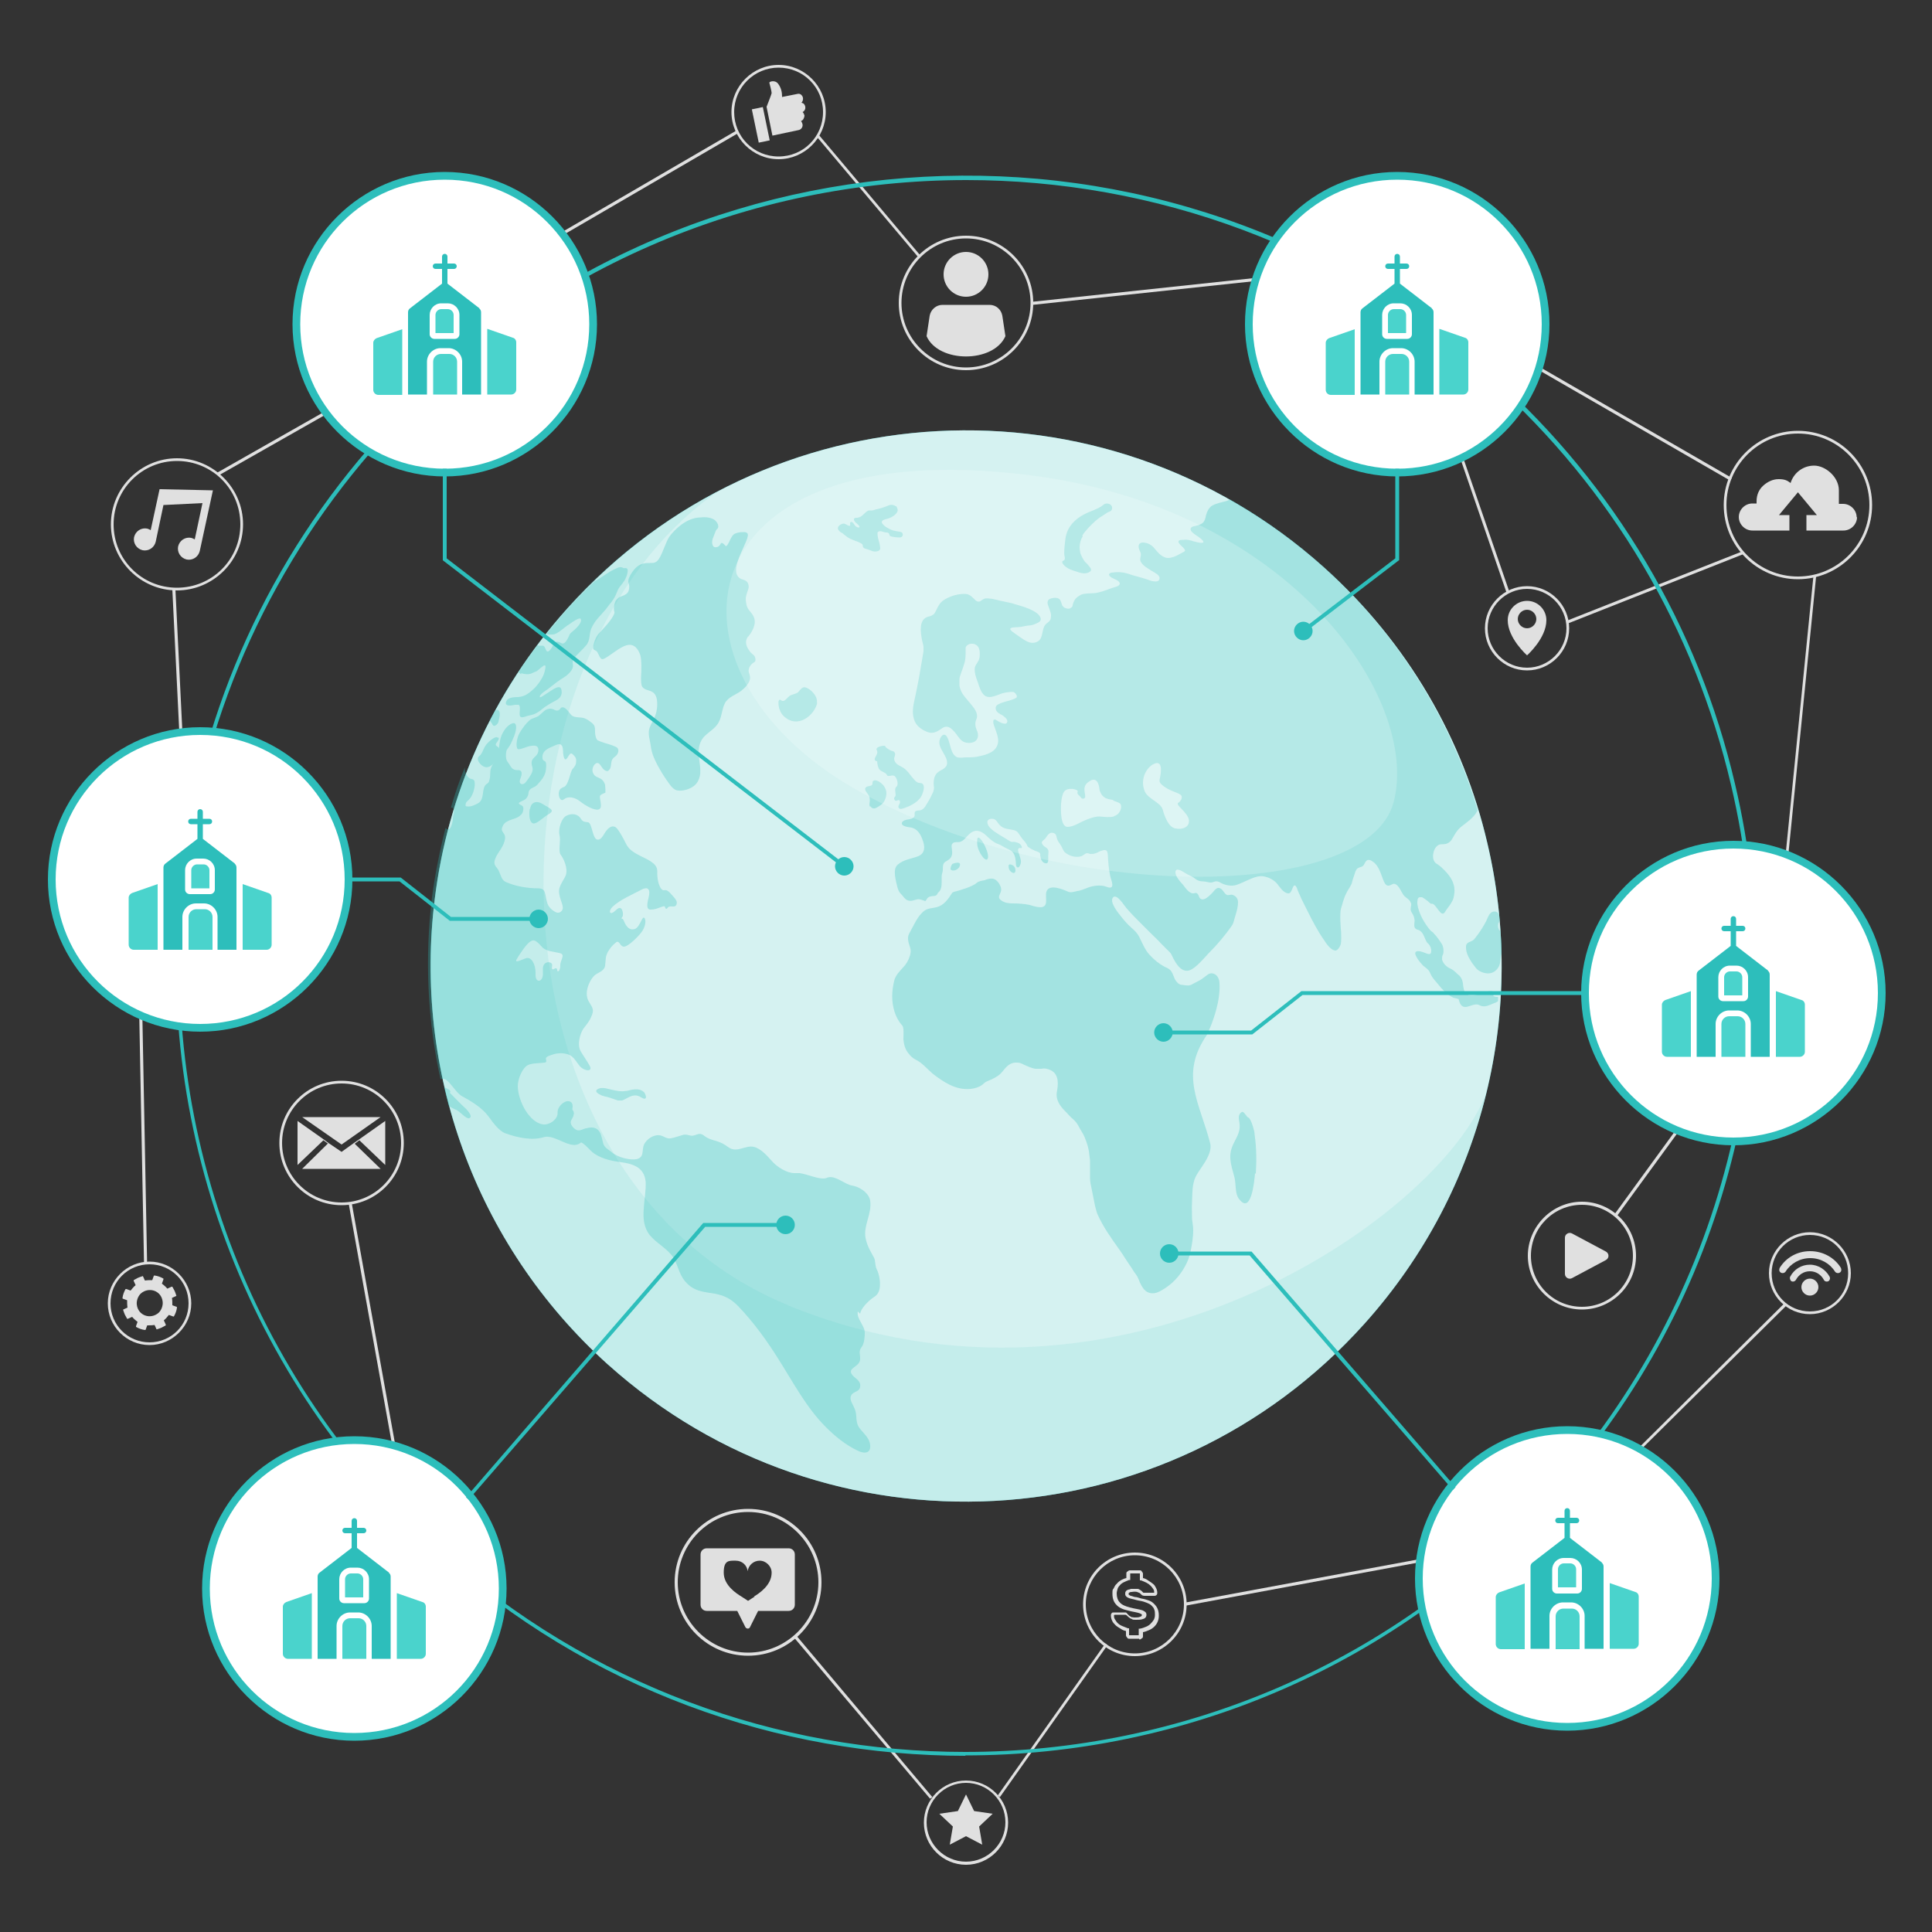 <?xml version="1.0" encoding="UTF-8"?>
<svg xmlns="http://www.w3.org/2000/svg" version="1.1" viewBox="0 0 500 500">
  <rect x="0" y="0" width="500" height="500" fill="#333333" stroke="none"/>
  <defs>
    <style>
      .cls-1 {
        opacity: .2;
      }

      .cls-1, .cls-2, .cls-3 {
        fill: #fff;
      }

      .cls-2 {
        opacity: .8;
      }

      .cls-4 {
        fill: #2dbebb;
      }

      .cls-5 {
        fill: #4ad3cc;
      }

      .cls-6 {
        opacity: .3;
      }

      .cls-7 {
        opacity: .1;
      }

      .cls-8 {
        fill: #e0e0e0;
      }
    </style>
  </defs>
  <!-- Generator: Adobe Illustrator 28.7.1, SVG Export Plug-In . SVG Version: 1.2.0 Build 142)  -->
  <g>
    <g id="Icons">
      <g id="Icons-2" data-name="Icons">
        <g>
          <g>
            <path class="cls-8" d="M45.8,152.8c-9.4,0-17.1-7.7-17.1-17.1s7.7-17.1,17.1-17.1,17.1,7.7,17.1,17.1-7.7,17.1-17.1,17.1ZM45.8,119.3c-9,0-16.4,7.3-16.4,16.4s7.3,16.4,16.4,16.4,16.4-7.3,16.4-16.4-7.3-16.4-16.4-16.4Z"/>
            <path id="Musical_note" class="cls-8" d="M41.3,126.6l-2.3,10.6c-.3-.2-.6-.3-.9-.4-1.5-.3-3,.6-3.4,2.2-.3,1.5.6,3,2.2,3.4,1.5.3,3-.6,3.4-2.2l2-9.5,10.1-.5h0s0,0,0,0l-2,9.4c-.3-.2-.6-.3-.9-.4-1.5-.3-3,.6-3.4,2.2-.3,1.5.6,3,2.2,3.4,1.5.3,3-.6,3.4-2.2h0s3.4-15.7,3.4-15.7l-13.8-.3Z"/>
          </g>
          <g>
            <path class="cls-8" d="M395.2,173.5c-6,0-10.9-4.9-10.9-10.9s4.9-10.9,10.9-10.9,10.9,4.9,10.9,10.9-4.9,10.9-10.9,10.9ZM395.2,152.4c-5.6,0-10.2,4.6-10.2,10.2s4.6,10.2,10.2,10.2,10.2-4.6,10.2-10.2-4.6-10.2-10.2-10.2Z"/>
            <path id="Pin" class="cls-8" d="M395.2,155.5c-2.7,0-5,2.2-5,5,0,4.7,5,9.1,5,9.1,0,0,5-4.4,5-9.1,0-2.7-2.2-5-5-5ZM395.2,162.6c-1.3,0-2.4-1.1-2.4-2.4,0-1.3,1.1-2.4,2.4-2.4,1.3,0,2.4,1.1,2.4,2.4,0,1.3-1.1,2.4-2.4,2.4Z"/>
          </g>
          <g>
            <path class="cls-8" d="M193.6,428.5c-10.5,0-19-8.5-19-19s8.5-19,19-19,19,8.5,19,19-8.5,19-19,19ZM193.6,391.3c-10.1,0-18.2,8.2-18.2,18.2s8.2,18.2,18.2,18.2,18.2-8.2,18.2-18.2-8.2-18.2-18.2-18.2Z"/>
            <path class="cls-8" d="M204.2,400.7h-21.3c-.9,0-1.6.7-1.6,1.6v13c0,.9.7,1.6,1.6,1.6h7.9l2.1,4.2c.3.5,1,.5,1.2,0l2.1-4.2h7.9c.9,0,1.6-.7,1.6-1.6v-13c0-.9-.7-1.6-1.6-1.6ZM195.3,413.2l-1.7,1.1-1.7-1.1c-1.3-.8-4.6-2.9-4.6-6.2s1.4-3.1,3.1-3.1,2.9,1.2,3.1,2.7c.2-1.5,1.5-2.7,3.1-2.7s3.1,1.4,3.1,3.1c0,3.3-3.3,5.4-4.6,6.2Z"/>
          </g>
          <g>
            <path class="cls-8" d="M250,95.8c-9.6,0-17.4-7.8-17.4-17.4s7.8-17.4,17.4-17.4,17.4,7.8,17.4,17.4-7.8,17.4-17.4,17.4ZM250,61.7c-9.2,0-16.7,7.5-16.7,16.7s7.5,16.7,16.7,16.7,16.7-7.5,16.7-16.7-7.5-16.7-16.7-16.7Z"/>
            <g>
              <path class="cls-8" d="M256.1,78.9h-12.2c-1.6,0-3,1.2-3.3,2.8l-.8,5.3c3.1,7,17.3,7,20.4,0l-.8-5.3c-.3-1.6-1.6-2.8-3.3-2.8Z"/>
              <circle class="cls-8" cx="250" cy="71" r="5.8"/>
            </g>
          </g>
          <g>
            <path class="cls-8" d="M465.3,149.9c-10.6,0-19.2-8.6-19.2-19.2s8.6-19.2,19.2-19.2,19.2,8.6,19.2,19.2-8.6,19.2-19.2,19.2ZM465.3,112.2c-10.2,0-18.5,8.3-18.5,18.5s8.3,18.5,18.5,18.5,18.5-8.3,18.5-18.5-8.3-18.5-18.5-18.5Z"/>
            <path class="cls-8" d="M480.6,133.8c0,1.9-1.6,3.5-3.5,3.5h-9.6v-4h2.7l-4.9-5.9-4.9,5.9h2.7v4h-9.6c-1.9,0-3.5-1.6-3.5-3.5s1.6-3.5,3.5-3.5h1.1v-.6c0-1.6.6-3,1.7-4s2.5-1.7,4-1.7,2.2.3,3.1,1c.8-2.6,3.2-4.5,6.1-4.5s6.4,2.9,6.4,6.4v3.5h1.1c1.9,0,3.5,1.6,3.5,3.5Z"/>
          </g>
          <g>
            <path class="cls-8" d="M293.7,428.6c-7.4,0-13.4-6-13.4-13.4s6-13.4,13.4-13.4,13.4,6,13.4,13.4-6,13.4-13.4,13.4ZM293.7,402.5c-7,0-12.7,5.7-12.7,12.7s5.7,12.7,12.7,12.7,12.7-5.7,12.7-12.7-5.7-12.7-12.7-12.7Z"/>
            <path class="cls-8" d="M294.8,424.1h-2.5c-.2,0-.5,0-.6-.3-.2-.2-.3-.4-.3-.6v-1.1c-.5-.1-1-.3-1.4-.6-.5-.3-1-.6-1.3-.9-.4-.4-.7-.7-.9-1.2-.2-.4-.3-.9-.3-1.3,0-.2,0-.4.2-.6.1-.2.3-.2.5-.2h2.5c.2,0,.4,0,.6,0,.1,0,.3.1.4.3,0,0,.2.2.3.3,0,0,.2.2.3.3.1,0,.3.2.5.3.2,0,.5.1.8.1.6,0,1.1,0,1.5-.2.4-.1.4-.3.4-.4s0-.1,0-.2c0,0-.3-.2-.6-.3-.3-.1-.7-.2-1.2-.3-.5-.1-1.1-.2-1.8-.4-1.4-.3-2.4-.8-3-1.5-.7-.7-1-1.7-1-2.8s0-1,.3-1.4c.2-.4.4-.9.8-1.2.3-.4.7-.7,1.2-1,.4-.2.8-.4,1.3-.5v-1.1c0-.2,0-.5.3-.6.2-.2.4-.3.6-.3h2.5c.2,0,.5,0,.6.3.2.2.3.4.3.6v1.1c.5.1.9.3,1.3.6.5.3.9.6,1.3.9.4.3.6.7.8,1.1.2.4.3.8.3,1.2,0,.2,0,.4-.2.6-.1.1-.3.2-.5.2h-2.5c-.2,0-.4,0-.6-.1-.1,0-.3-.2-.4-.3,0,0-.1-.1-.2-.2,0,0-.1-.1-.3-.2-.1,0-.3-.1-.5-.2-.3-.1-.9-.1-1.4,0-.2,0-.4,0-.5.1-.1,0-.2.1-.3.2,0,0,0,0,0,.2s0,.2,0,.2c0,0,.2.1.5.3.3,0,.6.2,1.1.3.5,0,1,.2,1.7.4.7.1,1.3.3,1.9.5.6.2,1,.5,1.4.9.4.4.7.8.9,1.3.2.5.3,1,.3,1.7s-.1,1.1-.3,1.6c-.2.5-.5.9-.9,1.3-.4.4-.9.7-1.4.9-.5.2-.9.4-1.5.5v1c0,.2,0,.5-.3.6-.2.2-.4.3-.6.3ZM288.3,418c0,.4,0,.7.2,1,.2.3.4.7.7,1,.3.3.7.6,1.2.8.5.2,1,.4,1.5.6h.3v1.8s0,0,0,0c0,0,0,0,0,0h2.5s0,0,0,0c0,0,0,0,0,0v-1.7h.3c.6-.1,1.1-.3,1.6-.5.5-.2.9-.5,1.2-.8.3-.3.6-.7.8-1,.2-.4.3-.8.3-1.3s0-1-.2-1.4c-.1-.4-.4-.7-.7-1-.3-.3-.7-.5-1.2-.7-.5-.2-1.1-.4-1.7-.5-.7-.1-1.3-.3-1.7-.4-.5-.1-.9-.2-1.2-.3-.3-.1-.6-.3-.7-.4-.2-.2-.3-.4-.3-.7s0-.5.2-.7c.1-.2.3-.3.6-.4.2,0,.4-.1.7-.2.6,0,1.2,0,1.7,0,.3,0,.5.2.7.3.2.1.3.2.4.3,0,0,.1.1.2.2,0,0,.1.1.2.2,0,0,.1,0,.3,0h2.5c0-.3,0-.6-.2-.9-.2-.3-.4-.6-.7-.9-.3-.3-.7-.6-1.1-.8-.4-.2-.9-.4-1.4-.6h-.3v-1.8s0,0,0,0c0,0,0,0,0,0h-2.5s0,0,0,0c0,0,0,0,0,0v1.7h-.3c-.5.2-1,.4-1.4.6-.4.2-.8.5-1,.8-.3.3-.5.6-.6,1-.1.4-.2.7-.2,1.1,0,1,.3,1.8.8,2.3.5.6,1.4,1,2.6,1.3.7.2,1.3.3,1.8.4.5.1,1,.2,1.3.3.4.1.6.3.8.4.3.2.4.5.4.8s-.1.9-.9,1.1c-.5.2-1.1.2-1.8.2s-.8,0-1.1-.2c-.3-.1-.5-.2-.7-.4-.2-.1-.3-.3-.5-.4,0-.1-.2-.2-.2-.2,0,0-.1,0-.2-.1,0,0,0,0-.3,0h-2.5Z"/>
          </g>
          <g>
            <path class="cls-8" d="M409.4,338.9c-7.7,0-14-6.3-14-13.9s6.3-14,14-14,14,6.3,14,14-6.3,13.9-14,13.9ZM409.4,311.8c-7.3,0-13.2,5.9-13.2,13.2s5.9,13.2,13.2,13.2,13.2-5.9,13.2-13.2-5.9-13.2-13.2-13.2Z"/>
            <path class="cls-8" d="M415.6,323.9l-8.8-4.7c-.8-.4-1.8.2-1.8,1.1v9.4c0,.9,1,1.5,1.8,1.1l8.8-4.7c.9-.5.9-1.7,0-2.2Z"/>
          </g>
          <g>
            <path class="cls-8" d="M38.7,348.1c-6,0-10.8-4.9-10.8-10.8s4.9-10.8,10.8-10.8,10.8,4.9,10.8,10.8-4.9,10.8-10.8,10.8ZM38.7,327.2c-5.6,0-10.1,4.5-10.1,10.1s4.5,10.1,10.1,10.1,10.1-4.5,10.1-10.1-4.5-10.1-10.1-10.1Z"/>
            <path class="cls-8" d="M45.6,335.4c0,0,.1-.1,0-.2-.1-.4-.3-.8-.4-1.1-.2-.4-.4-.7-.6-1.1,0,0-.1,0-.2,0l-1.1.5c-.4-.5-.9-.9-1.4-1.3l.4-1.1c0,0,0-.2,0-.2-.7-.4-1.5-.7-2.3-.8,0,0-.2,0-.2.1l-.4,1.1c-.6,0-1.3,0-1.9.1l-.5-1.1c0,0-.1-.1-.2,0-.4.1-.8.3-1.1.4-.4.2-.7.4-1.1.6,0,0,0,.1,0,.2l.5,1.1c-.5.4-.9.9-1.3,1.4l-1.1-.4c0,0-.2,0-.2,0-.4.7-.7,1.5-.8,2.3,0,0,0,.2.1.2l1.1.4c0,.6,0,1.3.1,1.9l-1.1.5c0,0-.1.1,0,.2.1.4.3.8.4,1.1.2.4.4.7.6,1.1,0,0,.1,0,.2,0l1.1-.5c.4.5.9.9,1.4,1.3l-.4,1.1c0,0,0,.2,0,.2.7.4,1.5.7,2.3.8,0,0,.2,0,.2-.1l.4-1.1c.6,0,1.3,0,1.9-.1l.5,1.1c0,0,.1.1.2,0,.4-.1.8-.3,1.1-.4.4-.2.7-.4,1.1-.6,0,0,0-.1,0-.2l-.5-1.1c.5-.4.9-.9,1.3-1.4l1.1.4c0,0,.2,0,.2,0,.4-.7.7-1.5.8-2.3,0,0,0-.2-.1-.2l-1.1-.4c0-.6,0-1.3-.1-1.9l1.1-.5ZM41.1,339.7c-2.1,1.9-5.4.8-5.7-2.1-.1-1,.3-2.1,1-2.8,2.1-1.9,5.4-.8,5.7,2.1.1,1-.3,2.1-1,2.8Z"/>
          </g>
          <g>
            <path class="cls-8" d="M201.5,41.2c-6.7,0-12.2-5.5-12.2-12.2s5.5-12.2,12.2-12.2,12.2,5.5,12.2,12.2-5.5,12.2-12.2,12.2ZM201.5,17.5c-6.3,0-11.5,5.1-11.5,11.5s5.1,11.5,11.5,11.5,11.5-5.1,11.5-11.5-5.1-11.5-11.5-11.5Z"/>
            <g id="Like">
              <path class="cls-8" d="M198.4,27.6s1.2-3,1.3-3.5c0-.5-.5-2.3-.6-2.7,0-.3,1.5-.8,2.3.3.8,1.1,1,2.2,1,3.4l4-.8c.8-.2,1.3.5,1.4,1,.1.7-.2,1.1-.4,1.3,0,0,.8,0,1,1,.1.5-.1,1.1-.7,1.4,0,0,.3.2.5.9,0,.4-.3,1.3-.9,1.4,0,0,.3.4.4.9.1.6-.3,1.4-1.2,1.5-.9.2-6.6,1.4-6.6,1.4l-1.5-7.4Z"/>
              <rect class="cls-8" x="195.4" y="27.8" width="2.9" height="8.8" transform="translate(-2.4 40.7) rotate(-11.7)"/>
            </g>
          </g>
          <g>
            <path class="cls-8" d="M88.4,311.9c-8.9,0-16.1-7.2-16.1-16.1s7.2-16.1,16.1-16.1,16.1,7.2,16.1,16.1-7.2,16.1-16.1,16.1ZM88.4,280.4c-8.5,0-15.4,6.9-15.4,15.4s6.9,15.4,15.4,15.4,15.4-6.9,15.4-15.4-6.9-15.4-15.4-15.4Z"/>
            <g>
              <polygon class="cls-8" points="98.5 289.1 78.2 289.1 88.4 296.2 98.5 289.1"/>
              <polygon class="cls-8" points="99.7 301.5 99.7 290.1 92.9 294.9 91.6 295.8 88.4 298.1 85 295.8 78.2 302.5 98.5 302.5 91.8 296 93 295.1 99.7 301.5"/>
              <polygon class="cls-8" points="83.8 294.9 77 290.1 77 301.5 83.7 295.1 84.9 296 85 295.8 83.8 294.9 83.8 294.9"/>
            </g>
          </g>
          <g>
            <path class="cls-8" d="M468.4,340.1c-5.9,0-10.6-4.8-10.6-10.6s4.8-10.6,10.6-10.6,10.6,4.8,10.6,10.6-4.8,10.6-10.6,10.6ZM468.4,319.6c-5.4,0-9.9,4.4-9.9,9.9s4.4,9.9,9.9,9.9,9.9-4.4,9.9-9.9-4.4-9.9-9.9-9.9Z"/>
            <g>
              <path class="cls-8" d="M470.6,333.1c0,1.2-1,2.2-2.2,2.2s-2.2-1-2.2-2.2,1-2.2,2.2-2.2,2.2,1,2.2,2.2Z"/>
              <path class="cls-8" d="M468.4,327.3c-2.2,0-4.1,1.2-5.1,3.1-.2.4,0,.8.2,1.1h0c.4.3,1,.2,1.3-.3.7-1.3,2-2.2,3.6-2.2s2.9.9,3.6,2.2c.2.5.9.6,1.3.3h0c.3-.3.4-.7.2-1.1-1-1.8-2.9-3.1-5.1-3.1Z"/>
              <path class="cls-8" d="M468.4,323.8c-3.3,0-6.2,1.7-7.8,4.3-.2.4-.2.9.2,1.2h0c.4.3,1,.2,1.3-.2,1.3-2.1,3.7-3.5,6.4-3.5s5.1,1.4,6.4,3.5c.3.4.9.5,1.3.2h0c.4-.3.4-.8.2-1.2-1.6-2.6-4.6-4.3-7.9-4.3Z"/>
            </g>
          </g>
          <g>
            <path class="cls-8" d="M250,482.6c-6,0-10.9-4.9-10.9-10.9s4.9-10.9,10.9-10.9,10.9,4.9,10.9,10.9-4.9,10.9-10.9,10.9ZM250,461.4c-5.6,0-10.2,4.6-10.2,10.2s4.6,10.2,10.2,10.2,10.2-4.6,10.2-10.2-4.6-10.2-10.2-10.2Z"/>
            <polygon class="cls-8" points="250 464.4 252.1 468.7 256.9 469.4 253.4 472.7 254.2 477.4 250 475.2 245.8 477.4 246.6 472.7 243.1 469.4 247.9 468.7 250 464.4"/>
          </g>
        </g>
        <g>
          <rect class="cls-8" x="141" y="47.2" width="53.4" height=".8" transform="translate(-1.2 90.8) rotate(-30.2)"/>
          <rect class="cls-8" x="224.4" y="30.3" width=".7" height="40.9" transform="translate(20.1 156.6) rotate(-40.1)"/>
          <rect class="cls-8" x="266.9" y="74.8" width="59.4" height=".8" transform="translate(-6.3 32.1) rotate(-6.1)"/>
          <rect class="cls-8" x="45.5" y="152.4" width=".8" height="38.1" transform="translate(-8.3 2.4) rotate(-2.8)"/>
          <polygon class="cls-8" points="389.9 153.4 377.6 117.7 378.3 117.4 390.6 153.1 389.9 153.4"/>
          <rect class="cls-8" x="429.2" y="185.3" width="73.6" height=".7" transform="translate(235 630.9) rotate(-84.3)"/>
          <rect class="cls-8" x="422.2" y="80.2" width=".8" height="58.2" transform="translate(116.8 420.8) rotate(-60)"/>
          <polygon class="cls-8" points="405.9 161.3 405.6 160.6 450.9 142.7 451.2 143.4 405.9 161.3"/>
          <polygon class="cls-8" points="418.4 314.8 417.8 314.3 434.4 291.5 435.1 291.9 418.4 314.8"/>
          <polygon class="cls-8" points="423.8 376 423.3 375.5 461.9 337.2 462.4 337.8 423.8 376"/>
          <polygon class="cls-8" points="240.7 465.5 205.5 423.8 206.1 423.3 241.3 465.1 240.7 465.5"/>
          <rect class="cls-8" x="248.3" y="445.3" width="48.2" height=".7" transform="translate(-248.7 410) rotate(-54.7)"/>
          <rect class="cls-8" x="306.2" y="409.1" width="62.8" height=".8" transform="translate(-68.9 68.3) rotate(-10.5)"/>
          <rect class="cls-8" x="36.5" y="261.6" width=".8" height="65.3" transform="translate(-5.5 .7) rotate(-1.1)"/>
          <rect class="cls-8" x="96" y="311" width=".8" height="65.2" transform="translate(-59.3 22.5) rotate(-10.2)"/>
          <rect class="cls-8" x="54.1" y="114.1" width="33.2" height=".8" transform="translate(-47.3 49.9) rotate(-29.6)"/>
        </g>
        <g>
          <path class="cls-8" d="M405.6,447.3c-21.4,0-38.8-17.4-38.8-38.8s17.4-38.8,38.8-38.8,38.8,17.4,38.8,38.8-17.4,38.8-38.8,38.8ZM405.6,370.5c-21,0-38,17.1-38,38s17.1,38,38,38,38-17.1,38-38-17.1-38-38-38Z"/>
          <path class="cls-8" d="M91.7,449.9c-21.4,0-38.8-17.4-38.8-38.8s17.4-38.8,38.8-38.8,38.8,17.4,38.8,38.8-17.4,38.8-38.8,38.8ZM91.7,373c-21,0-38,17.1-38,38s17.1,38,38,38,38-17.1,38-38-17.1-38-38-38Z"/>
          <path class="cls-8" d="M448.6,295.7c-21.4,0-38.8-17.4-38.8-38.8s17.4-38.8,38.8-38.8,38.8,17.4,38.8,38.8-17.4,38.8-38.8,38.8ZM448.6,218.9c-21,0-38,17.1-38,38s17.1,38,38,38,38-17.1,38-38-17.1-38-38-38Z"/>
          <path class="cls-8" d="M51.8,266.4c-21.4,0-38.8-17.4-38.8-38.8s17.4-38.8,38.8-38.8,38.8,17.4,38.8,38.8-17.4,38.8-38.8,38.8ZM51.8,189.6c-21,0-38,17.1-38,38s17.1,38,38,38,38-17.1,38-38-17.1-38-38-38Z"/>
          <path class="cls-8" d="M361.6,122.7c-21.4,0-38.8-17.4-38.8-38.8s17.4-38.8,38.8-38.8,38.8,17.4,38.8,38.8-17.4,38.8-38.8,38.8ZM361.6,45.9c-21,0-38,17.1-38,38s17.1,38,38,38,38-17.1,38-38-17.1-38-38-38Z"/>
          <path class="cls-8" d="M115.1,122.7c-21.4,0-38.8-17.4-38.8-38.8s17.4-38.8,38.8-38.8,38.8,17.4,38.8,38.8-17.4,38.8-38.8,38.8ZM115.1,45.9c-21,0-38,17.1-38,38s17.1,38,38,38,38-17.1,38-38-17.1-38-38-38Z"/>
        </g>
      </g>
    </g>
    <g id="Line">
      <path class="cls-4" d="M249.9,454.4c-48.7,0-97.5-17.2-136.5-52.3-49.7-44.7-74.5-111-66.3-177.6,5.2-41.5,22.7-80,50.8-111.3,75.4-83.9,204.9-90.8,288.8-15.5,31.2,28,52.8,64.4,62.3,105.1,15.4,65.2-2.1,133.9-46.9,183.7-40.3,44.9-96.2,67.8-152.3,67.8ZM250.1,46.6c-55.8,0-111.4,22.7-151.5,67.4-27.9,31.1-45.4,69.4-50.6,110.7-8.2,66.2,16.5,132.2,65.9,176.7,38.8,34.8,87.4,52,135.9,52,55.8,0,111.4-22.7,151.5-67.4,44.5-49.6,62-117.9,46.7-182.8-9.5-40.5-30.9-76.7-62-104.6-38.8-34.9-87.4-52-135.9-52Z"/>
    </g>
    <g id="World">
      <g id="World-2" data-name="World">
        <path class="cls-4" d="M157.3,353.1c57,51.2,144.6,46.5,195.8-10.5,31.5-35.1,41.9-81.9,31.8-124.5-6.2-26.6-20.4-51.6-42.2-71.2-57-51.2-144.6-46.5-195.8,10.5-19.7,21.9-31.1,48.3-34.4,75.4-5.4,43.5,9.9,88.9,44.9,120.4Z"/>
        <path class="cls-2" d="M157.3,353.1c57,51.2,144.6,46.5,195.8-10.5,31.5-35.1,41.9-81.9,31.8-124.5-6.2-26.6-20.4-51.6-42.2-71.2-57-51.2-144.6-46.5-195.8,10.5-19.7,21.9-31.1,48.3-34.4,75.4-5.4,43.5,9.9,88.9,44.9,120.4Z"/>
        <g class="cls-6">
          <path class="cls-4" d="M134.9,174.2c.7.3,1.9.4,2.6.1.4-.2.9-.4,1.4-.6.5-.3,1.7-1.6,2.1-1.5.4,0,0,1.6-.3,2.4-.6,1.4-1.7,2.9-2.6,3.7-1.7,1.6-2.7,2-4.1,2.1-.4,0-2.3,0-2.8.8-.5.8-.3,1.1.1,1.3.5.2,1.5,0,2-.1.3,0,.6,0,.9,0,.8.4-.1,2.6.5,3.1.4.3,1.1,0,1.7-.2.8-.2,1.6-.3,2.5-.8.5-.3,1-.6,1.4-1,.8-.7,2.4-1.6,3.7-2.3.9-.5,1.6-1.3,1.3-2.7-.2-1-1.1-.7-2-.2-1.3.8-2.7,1.8-3.1,2-.3.2-.6.2-.5-.1.1-.6,1.7-1.6,2-1.8.6-.5,1.2-.9,1.8-1.4,1-.8,2.1-1.5,2.6-1.8.3-.2.6-.4.9-.7.3-.3.9-.9,1.1-1.4.5-1.1-.2-1.4.3-2.4.4-.9,1.2-1.4,1.6-1.9.6-.6,1.2-1.2,1.8-1.9,1-1.4.6-2.6,1.2-4.2.4-.9.9-1.7,1.4-2.3.8-1,2-2.2,2.6-3,.4-.5.7-1,1.1-1.4.4-.5.8-1.1,1.2-1.9.2-.4.4-1,.6-1.4.2-.5.5-.8.7-1.1.6-.7,1.5-1.8,1.8-3.4.3-1.7-.8-1-1.1-1.2-.6-.4-1.3-.2-2,.2-1.7.7-3.5,2.2-5.5,3.3-2.4,2.3-4.7,4.6-6.9,7.1-1.9,2.1-3.7,4.3-5.5,6.5.5.2,1.3.1,1.6.1,1.3,0,2.9-1.8,4.4-2.7.6-.4,2.6-1.9,2.9-1.3.5,1-1.6,2.8-2.1,3.2-.5.4-.8.7-.9,1.1-.4.9-1.1,2.3-1.9,2-.5-.2-.9-.5-1.4-.4-.5,0-.7.3-.8.7-.3.8-1.3,2.4-1.8,1.6-.3-.5-.4-1.2-.9-1.3-.4,0-.8,0-1.2,0,0,0-.1,0-.2-.1-1.7,2.3-3.4,4.6-4.9,7,.2.2.4.3.7.5Z"/>
          <path class="cls-4" d="M280.1,138.6c.7-1.2,2.3-2.8,3.3-3.7.6-.5,1.2-1,1.9-1.4.4-.3.8-.5,1.2-.8.3-.2.8-.3,1-.5.4-.3.6-1.4-.5-1.8-.2,0-.3-.1-.5-.1-.5,0-.8.2-1,.4-.7.6-1.7,1-2.6,1.4-3.9,1.4-6.8,3.7-7.2,7.6-.2,1.6-.4,3.4-.2,4.2.1.5.2,1-.3,1.2-.3.1-.4.3-.2.7.6,1,1.9,1.6,2.9,1.9.7.2,1.4.5,2,.6.9.2,2,0,2.4-.6.3-.5-.5-1.2-.9-1.7-.2-.2-.4-.4-.6-.6-.3-.3-.9-1.4-1.2-2.2-.1-.5-.2-1.1-.2-1.5,0-1.1.3-2.1.8-2.9Z"/>
          <path class="cls-4" d="M218,138c.4.3.9.7,1.3,1,.6.4,1.1.6,1.6.8.9.3,1.8.7,1.9.8,0,0,.2.1.3.2.3.3.1.3.2.5,0,.5.5.7,1,.8.4.1.9.3,1.4.5.8.3,2,.1,2.1-.6,0-.4-.1-1-.2-1.4-.2-.8-.5-1.6-.5-2.4,0,0,0-.2,0-.3,0-.2.3-.5,1-.4.4.1.9.3,1.2.3.2,0,.4,0,.5.1.3,0,.4.5.4.6,0,0,0,.1.2.2.2.2.3.1.5.2.6.1,1.3.2,1.8.2.2,0,.4,0,.7-.2.3-.2.4-1-.2-1.2-.6-.2-1.8-.2-2.8-.7-.6-.3-1.2-.6-1.7-1.1-1-.9-.3-1.3.4-1.5.5-.1,1.1-.3,1.5-.5.8-.4,1.6-1.1,1.7-1.7.1-.5-.3-1.2-.4-1.2,0,0,0,0-.1,0-.9-.6-1.7-.3-2.3,0-.8.3-1.7.6-2.6.8-.4,0-.7.3-1.2.3-.3,0-.6,0-.9,0-.5.2-.9.6-1.3,1-.4.4-.9.8-1.6.9-.4,0-1,0-.9.5.1.7,1.1,1.1,1.4,1.7.2.4-.4.4-.8.1-.5-.3-.6-.9-1-1.1-.4-.3-.6,0-.6.2,0,.4.2.9-.5.6-.4-.2-.7-.4-1.1-.5-.8,0-2.2.9-1.2,1.9.3.4.7.5,1.1.7Z"/>
          <path class="cls-4" d="M234.3,199.1c-.9-.9-2.7-1-2.9-2.7,0-.5.5-1.2.1-1.7-.2-.3-.5-.3-.8-.4-.3-.1-1.6-.8-1.6-1.2,0-.3-2.7.1-2.2,1,.7,1.3-1.4,2.3-.1,2.9,0,0,.1,0,.2,0,0,0,0,.9.4,1.8.3.9,1.8,1,2.1,1.7.3.8,1.4-.2,2.1.4.6.6,1,2.2.4,2.7-.7.5,0,2-.3,2.5-.3.3-.5.6,0,1.1.3.3,1-.6,1.2.2.2.6-.7,1.1-.3,1.7.4.5,1.1.1,1.5,0,1.7-.6,3.9-1.7,4.6-3.6.3-.7.8-2.4-.2-2.8-.4-.1-.8,0-1.2-.3-.4-.2-.8-.8-1.2-1.2-.6-.7-1-1.4-1.7-2Z"/>
          <path class="cls-4" d="M118.5,287.5c.7.4,2.2,2.1,2.9,1.9,1.3-.4-.9-2.6-1.3-2.9-.4-.3-3.7-3.7-3.7-3.7.2-.2.2-.4,0-.6,0-.2-.9-.5-1.5-.9.4,1.7.8,3.3,1.2,4.9.7.5,1.7.9,2.3,1.2Z"/>
          <path class="cls-4" d="M325,303.8c.2-3.2.2-6.7-.3-10.1,0-.6-.2-1.3-.4-2-.3-1.1-.8-2.2-1.1-2.4-.2-.1-.4-.2-.6-.5-.1-.1-.2-.3-.4-.5-.1-.2-.3-.4-.5-.5-.3-.2-1.1.4-1.1,1.4,0,.6.2,1.3.2,1.7.3,2.4-1.3,4.1-2,6.1-1,2.8.1,5.3.7,7.8.4,1.7.1,4.1,1.1,5.4,3.1,4.3,4-4,4.2-6.6Z"/>
          <path class="cls-4" d="M387.1,257.1c-.4-.5-.9-.6-1.4-.6-.8,0-2.4.6-3.4.9-.6.2-1.3.3-1.9.2-.3,0-.7-.2-1-.5-.6-.6-.7-1.6-.8-2.6-.2-1.3-.7-1.9-1.5-2.5-.3-.3-.6-.6-1-.9-.5-.4-1.1-.5-1.7-1-.5-.4-1-1-1.2-1.8,0-.5,0-.9.2-1.2.3-.6.2-2-.2-2.7-.3-.5-.6-.9-.8-1.2-.4-.6-.9-1.2-1.4-1.7-.2-.3-.5-.4-.8-.7-1.4-1.6-3.1-4.4-3.4-6.9,0-.8,0-1.6.6-1.7.2,0,.4,0,.6,0,.3.1,1,.6,1.5,1,.4.4.8.7.9.7,1.3-.4,2.5,4.2,3.7,1.9.4-.7,1-1.3,1.4-2,.2-.3.3-.6.5-.9.2-.5.5-1.8.4-2.8,0-.6-.2-1.2-.4-1.8-.5-1.2-1.3-2.2-2.2-3.1-.5-.5-1-1-1.6-1.4-.6-.4-.9-.5-1.2-1.3-.5-1.7.5-4.1,2.1-4,1.1,0,1.9-.2,2.6-1.2.7-1.2,1.3-2.4,2.4-3.3,1.4-1.1,3.2-2.3,4.1-3.9,0-.1.2-.3.2-.4-1.6-5.5-3.6-10.9-6-16.2-.3-.6-.7-1.5-1-2.3-7.7-16.5-18.7-31.7-33-44.6-7.5-6.7-15.6-12.5-24-17.3-.3,0-.5.2-.8.3-1.3.4-2.7.6-3.8,1.2-.9.5-1.4,1.5-1.7,2.6-.1.7-.3,1.3-.7,1.8-.5.5-1.1.7-2,.9-.5.1-1.6.3-1.2,1.2.4.8,2.1,1.6,2.8,2.3,1.5,1.5-1.3.7-2.1.5-.8-.3-1.7-.5-2.5-.4-.5,0-1.5,0-1.4.5,0,.5.8,1.1,1.2,1.5.5.6.7.8.2,1.1-.5.3-1,.5-1.5.8-.7.4-1.7.8-2.6.8-1.3,0-2.4-1.1-3.3-2.2-.5-.6-.8-1-1.6-1.4-.6-.3-1.3-.4-1.8-.4-1.2.2-1.1,1.3-.5,2.4.5,1.1-.4,1.7.2,2.7.6,1,1.8,1.6,2.7,2.2.8.5,2.2,1.1,2.1,2-.1,1.2-1.9.8-3.1.3-1.7-.6-3.3-.9-5-1.5-1.5-.5-3-.5-4.3-.3-.7.1-1.1.6,0,1.3.5.3,2,.7,2.1,1.5,0,.8-1.6,1-2.1,1.2-1.4.5-2.8,1.1-4.4,1.3-1.2.1-2.5,0-3.5.4-.4.2-.9.5-1.3.9-.6.6-.9,1.6-.9,1.9,0,.2-.1.3-.3.5-.2.1-.3.2-.5.3-.3.1-1.7,0-2-1.1-.2-.7-.4-1.4-1.1-1.6-.7-.2-1.9,0-2.3.4-.2.2-.3.5-.3.8,0,.6.7,1.9.9,3,0,.6,0,1.2-.3,1.6-.3.4-.7.6-1,.9-.5.5-.6.9-.8,1.7-.3,1.3-.4,2.4-1.5,2.9-1.1.5-2.1.3-3.5-.6-.9-.6-2.1-1.4-3-2.1-1.4-1.2.9-1,1.5-1.1.9,0,1.7-.3,2.6-.4.7,0,1.5-.2,2.1-.5.5-.2,1.5-.6,1.2-1.5-.7-2-5.2-3.1-6.5-3.5-.6-.2-1.3-.4-1.9-.5-1-.2-2.8-.6-4-.9-.7-.1-1.5-.2-2-.1-1,.2-1.4,1.7-2.9,0-.9-.9-1.4-1.2-2.5-1.2-2,0-4.1.8-5.4,1.7-.4.3-.8.7-1.1,1.2-.5.7-.9,2-1.4,2.4-.3.2-.6.4-1,.5-2.3.4-2.6,2.6-2.1,5.5.1.8.4,1.6.5,2.3,0,.4,0,.9,0,1.3-.1.7-.4,2.2-.6,3.5-.1.8-.3,1.5-.4,2.4-.4,2.3-.9,4.6-1.4,7-.4,1.7-.6,3.6.2,5.3.6,1.3,1.9,2.1,3.1,2.6,1.5.6,2.6,0,3.7-.8,1.5-1.1,2.5-.4,3.9,1.4.6.8,1.2,1.8,2.2,2.1.9.3,2.1.2,2.7-.3.8-.6.9-1.7.4-2.8-.5-1.2-.5-2-.1-2.9.4-.9,0-1.9-.6-2.8-1-1.4-2.7-3.1-3.2-4.1-.3-.6-.5-1.2-.6-1.8,0-.6,0-1.1,0-1.6,0-.8.8-2.4,1.2-3.9.3-.8.4-1.8.4-2.9,0-.5,0-1,0-1.4.2-.7,1.1-1.1,1.8-1,.4,0,.9.2,1.3.6.7.8.6,2.3.5,3-.2,1.1-.9,1.5-1.2,2.5-.2,1,.2,2.5.7,3.7.4,1.2.8,2.7,1.7,3.5,1.2,1,2.7.2,3.7-.1.5-.2,1-.4,1.5-.5.9-.2,2-.3,2.4-.2s1.1,1,.8,1.4c-.2.2-.5.3-.7.4-1,.4-2.1.6-3.2,1-.6.3-1.7.5-1.5,1.6.1.8,1.1,1.3,1.7,1.6.5.4,1.2.8,1.3,1.5,0,.4-.2.7-.6.7-.5,0-1.2-.3-1.7-.6-.4-.2-.9-.7-1.2-.4-.5.5.4,2.3.6,3,.4,1.1.7,2.3.4,3.3-.6,2.1-2.9,2.7-4.7,3.1-1.1.3-2.3.3-3.4.3-.7,0-1.5.2-2.3,0-1.8-.6-1.8-3.6-2.6-5.1-.9-1.8-2.1,0-2.1,1.2,0,1.9,2.1,3.6,2,5.4,0,1.3-1.5,1.7-2.3,2.3-1.1.8-1.3,2.4-1.1,3.9.1.8-.3,1.5-.6,2.1-.4.9-.9,1.7-1.4,2.5-.3.6-.8,1.2-1.5,1.4-.4.1-1.2,0-1.4.4-.3.5.2,1-.4,1.5-.6.5-1.6.4-2.3.7-.5.2-1.1.8-.4,1.3.6.4,1.7.5,2.3.6,1.4.4,2.2,1.6,2.7,3,.8,1.9.7,3.7-1.1,4.4-1.8.7-3.7.8-5.3,2.2-1.4,1.2-.4,4.3,0,6,.3.9.5,1.2,1.1,1.8.4.4.8,1.1,1.3,1.3.7.4,1.5.2,2.1,0,.8-.3,1.3-.2,2.1.1.2,0,.4.2.5.2.3,0,.4-.7.9-1,.3-.2.6-.2,1-.3.3,0,.7,0,1-.2.3-.2.3-.5.5-.7.8-.6.9-1.7.9-2.7,0-.5,0-1,0-1.5,0-.6.3-1.1.3-1.7,0-.4,0-.9.1-1.3.2-.8.9-.9,1.4-1.3.7-.5,1-1.2.9-2.2,0-.8-.4-1.6.2-2.1.5-.4,1.2-.2,1.8-.3,1-.3,1.6-1.2,2.3-1.9,1.4-1.4,2.9-1.3,4.5.2.7.7,1.4,1.3,2.2,1.8.6.4,1.3.5,1.9.9.8.5,1.6.8,2.4,1.3.9.6,1.1,1.9,1.2,2.9,0,.4,0,1.1.3,1.3.4.3.7-.2.8-.5.5-1,0-1.9-.3-3-.2-.5-.4-1.1,0-1.4.2-.1.4,0,.6,0,.4,0,0-1.1-.9-1.4-.6-.2-1.1-.3-1.5-.2-.4,0-1.6-.9-2-1.1-.9-.5-1.8-1.1-2.7-1.7-.6-.5-1.4-1.1-1.6-1.9-.4-1.2.9-1.5,1.7-1.2.7.3.9,1,1.4,1.5,1.1,1.2,2.6,1,3.9,1.4.9.3,1.1,1,1.7,1.8.4.6,1,1.1,1.4,1.8.2.5.2.6.7.9.4.3.9.5,1.3.7.4.2.9.3,1.2.5.4.3.3.3.3.7.1.9.4,1.9,1.3,2.1,1.1.3.7-1.4.8-2.2,0-.5.2-1-.2-1.5-.3-.4-.9-.6-1.2-1-.8-1,.3-1.2.7-1.8.5-.7,1-1.7,2.1-1.3.6.2.7.7.8,1.3.2.7.6,1.2,1,1.8.4.6.6,1.3,1,1.8,1.2,1.1,3,1.5,4.3,1.1.6-.2,1-.8,1.6-.8.3,0,.5.2.8.2.5,0,.9,0,1.4-.2.6-.2,1.1-.6,1.7-.7,1-.3,1.3,0,1.4,1.1.1,1.8.2,3.5.6,5.4.1.7.8,2.2.5,2.8-.3.7-1.6,0-2.1-.1-1.5-.3-3.2,0-4.6.6-.8.3-1.5.6-2.3.7-.6.1-1.6.5-2.3.2-1.4-.6-5-2.2-5.7,0-.4,1.5.7,3.8-1.4,4-1,0-2-.3-2.9-.6-1.5-.3-3-.4-4.4-.4-1,0-2.1-.1-3-.8-1.3-.9.1-1.7,0-2.9-.1-1-.9-2.2-1.8-2.6-.8-.3-1.8,0-2.5.3-.4.1-.8.1-1.3.3-.5.1-.8.5-1.3.8-.9.5-1.9.9-2.9,1.2-.5.2-1,.3-1.6.5-.3.1-1.1.2-1.3.5-1,1.6-2.2,3.3-4.1,3.7-1.2.3-2.2.2-3.2,1-1,.8-1.7,1.9-2.3,3-.5.9-1,1.9-1.5,2.8-.6,1.1-.2,2.3.2,3.5.3.9.2,1.4,0,2.2-.4,1.3-1,2.3-1.9,3.2-.9,1-1.9,2-2.2,3.4-.3,1.3-.5,2.6-.5,3.9,0,2.6.7,5.5,2.6,7.6.5.5.3,2.7.3,3.5.1,1.3.4,2.6,1.3,3.7.6.8,1.2,1.3,2,1.7,1.6.8,2.8,2.3,4.2,3.5,1.4,1.1,2.8,2.1,4.4,2.9,2,1,4.2,1.4,6.2,1,1-.2,2-.6,2.7-1.3.4-.4.9-.6,1.4-.8.8-.3,2.2-1,2.9-1.7.4-.4.8-.9,1.2-1.4.9-1,1.8-1.6,3.2-1.5.5,0,1.1.2,1.6.5.9.4,2.2,1,3.1,1.1.5,0,1,0,1.5,0,.8-.2,1.7,0,2.5.4,2.1,1.1,1.9,3.6,1.5,5.7-.3,2,.9,3.6,2.1,4.8.6.6,1.1,1.2,1.6,1.7.6.5,1.3,1.1,1.8,2,.4.8.8,1.4,1.2,2.1.7,1.2,1.4,3.3,1.6,4.6.1.8.2,1.6.3,2.4,0,.4,0,.8,0,1.2,0,.7,0,1.7,0,2.2,0,.3,0,.6,0,1,0,.8.1,1.6.3,2.4.3,1.3.7,3.7,1,5,.2.8.4,1.6.7,2.3,1.5,3.3,3.6,6.2,5.6,9,1,1.4,1.8,2.8,2.8,4.2.5.7.9,1.5,1.4,2.1.6.8.8,1.5,1.2,2.4.8,1.7,1.7,2.6,3.2,2.6,1.3,0,2.4-.8,3.5-1.5,2.2-1.5,4.1-3.7,5.4-6.5.8-1.7,1.1-3.6,1.4-5.6.1-.9.2-1.7.2-2.7,0-1-.2-2-.3-2.9,0-1.5-.1-3.1,0-4.6.1-2.3,0-4.3.9-6.3.5-1,1.1-1.8,1.7-2.7.9-1.4,2.6-3.8,2.1-6-2.7-10.5-8-17.7-.9-28,1.7-3.5,3.6-9,3.3-13.5-.1-2.2-1.9-3-3-2.2-.7.5-1.4,1.1-2.1,1.5-.7.4-1.4.7-2.1,1.1-.7.4-1.5.2-2.3.1-.8,0-1.3-.4-1.8-1.1-.5-.7-.6-1.5-1.1-2.3-.4-.7-1.1-1-1.8-1.3-1.5-.8-2.7-1.8-3.9-3.1-1.2-1.3-1.8-2.9-2.6-4.5-.6-1.2-1.3-1.8-2.2-2.6-.9-.8-1.6-1.6-2.4-2.6-.7-.9-3.4-4-2.2-5.2,1-.9,2.8,2.1,3.4,2.8,1.3,1.5,2.6,2.8,3.9,4.1.7.7,1.3,1.3,2,2,1.1,1.1,2.5,2.4,3,3,.3.3.7.7,1,1,.5.6,1.5,1.3,1.8,2,1.4,3.1,2.9,4.6,4.7,4,1.6-.6,3.6-3,4.8-4.3,2.4-2.4,4.5-4.9,6.2-7.4.4-.6.6-1.9.9-2.7.3-1,.6-2.1.6-3.2,0-.9-.5-1.6-1.4-1.9-.6-.2-1,.2-1.5,0-.6-.3-.9-1.1-1.4-1.5-1-.8-1.6.1-2.2.8-.6.6-2,2.2-3,1.8-.7-.3-.5-.9-1-1.4-.4-.4-.7-.1-1.1-.1-1.1,0-2-1.4-2.7-2.3-.6-.6-1.9-2.1-1.9-3.1,0-1.7,2.2,0,2.8.3.8.5,1.6.7,2.3,1.3.6.5,1.3.7,2,.7.7,0,1.5.3,2.1.3.5,0,1-.4,1.5-.3.3,0,.6.1.9.3.5.3,2.2,1.1,3.9.7,1.4-.4,2.8-1.2,4.1-1.7.9-.4,2.2-.8,3.2-.6,1.3.2,2.7.9,3.6,2,.7.9,1.5,2.2,2.7,2.4,1.2.2,1.1-2.4,1.9-2,.4.2.6,1.2.8,1.6.2.5.5,1,.7,1.6.6,1.2,1.2,2.4,1.8,3.6,1.2,2.4,2.5,4.9,4.1,7.2.7,1.1,1.8,2.7,3,2.8.5,0,1.1-.8,1.3-1.4.2-.6.2-1.2.2-1.8,0-.8,0-1.6-.1-2.3-.1-1.3-.2-3.2-.1-4.3,0-.7.2-1.3.4-1.9.3-1.1.7-2.4,1.2-3.3.4-.8.9-1.4,1.3-2.3.1-.4.2-.7.3-1.1.2-.6.5-1.5.7-2.1.2-.3.3-.7.6-.8.3-.2.7-.3,1-.4.7-.3.7-1,1.2-1.5.4-.5,1.2-.2,1.7.2,1.4.9,2,2.9,2.6,4.5.3.8.7,1.8,1.5,1.7.8-.1,1.1-.8,1.9-.3.8.5,1.3,1.8,1.9,2.7.6.8,1.5,1,1.9,2,.3.6,0,.8,0,1.4-.1.6.1.9.4,1.4.4.6.5,1.1.6,1.8,0,.6-.2,1.2,0,1.8.2.4.5.5.7.6.5,0,1.2.6,1.5,1.2.2.4.4.8.5,1.1.2.5.4.9.7,1.2.1.1.2.2.3.3.2.2.5.8.6,1.4,0,.4,0,.8-.2,1-.2.2-.6.1-.9,0-.5-.2-1.3-.5-1.8-.6-.3,0-.6-.1-.8,0-1.4.3,1,3.1,1.5,3.6.4.4.8.6,1.2,1,.5.4.6.8.9,1.4.5,1.1,1.5,2,2.2,2.9.7.9,1.5,1.7,2.3,2.3.4.3.9.6,1.3.8.1,0,1.3.3,1.4.4.9,4,3.5.6,5.3,1.5,1.4.8,2.6,0,3.9-.5.4-.1.7-.3,1-.5,0-.4,0-.7,0-1.1-.5,0-1,0-1.3-.4ZM288.3,211.3c-1.2.3-2.5.1-3.8,0-1.8,0-4.2,1.2-5.8,2-.8.4-1.7.7-2.4.7-1.8,0-1.8-4-1.7-6,.1-1.2.3-2.3.7-3,.9-1.5,3.9-.7,3.6-.1-.3.6.4.9.7,1.3.2.4.8.8,1.2.2.3-.6-.8-2.5.5-3.7.1-.1.3-.3.5-.4,1.4-1.1,2.4-.4,2.7,1.6,0,.5.2,1,.4,1.4,1,1.9,3.1,1.5,3.2,1.8,0,.2.9.3,1.7.8.8.6.2,2.9-1.5,3.3ZM307.7,212.4c.1,1.6-1.6,2.4-3.5,2-1.8-.3-2.8-3.1-3.3-4.9-.5-1.8-3.7-2.7-4.6-4.6-1.5-3.4.7-6.9,2.9-7.4,1.7-.3,1.3,2.5.9,4.3-.1.7.3,1.1,1.1,1.7,1.6,1.2,3.3,1.5,4.2,2.1.9.5.3,1.7-.5,2.2-.8.5,2.6,2.5,2.8,4.5Z"/>
          <path class="cls-4" d="M222.6,340c.2-1.3,1.8-3,3-3.9.9-.7,1.6-.9,2-2.4.4-1.7-.1-4.1-.7-5.2-.5-1-.3-2.3-.7-3-.4-.8-1.8-2.9-2.2-5.1-.6-3.3,1.7-6.2,1.2-9.7-.4-2.2-3.1-3.7-4.8-3.9-1.7-.3-4.2-2.6-6-2.1-.2,0-.4.1-.6.2-1.7.5-5-1.1-6.9-1.3-.4,0-.9,0-1.3,0-1.9,0-4.5-1.5-6-3.3-1.4-1.6-2.9-3.1-4.5-3.5-2.2-.5-4.4,1.7-6.6.1-1.1-.8-1.8-1.2-3.1-1.6-1.1-.3-2.2-.6-3.2-1.4-1.4-1.1-2.1.2-3.4,0-.8-.1-1.1-.4-2-.2-1.1.3-2.1.7-3.2.9-.9.1-1.3-.2-2.2-.6-1.9-.8-4.2.8-4.8,2.4-.3.8-.2,1.9-.5,2.6-.7,1.5-3.1,1.1-4.7.7-1.1-.3-2.3-.8-3.2-1.6-1.1-.9-1.9-1.1-2.2-2.6-.3-1.1-.4-2.5-1.5-3.3-.9-.6-2-.4-2.8-.2-.7.1-1.5.7-2.3.5-.7-.2-1.7-1.2-1.7-2,0-.6.5-1.1.7-1.7,0-.3.2-.6.1-.9,0-.2-.4-.8-.4-.8.3-1.3-.1-2-.9-2.1-1.3-.2-3,1.5-2.9,3,.1,1.6-2,3.2-3.8,3-3.4-.5-6.4-5.8-6.5-9.9,0-1.9,1.2-4.8,2.7-5.5,1.2-.5,2.7-.4,4.2-.6.6,0,.5-.5.4-.9-.2-.7,1.2-1,2.1-1.3,1-.3,3.3-.5,4.7.7.6.5,1.1,1.3,1.7,2.1,1.1,1.6,3.8,2,2.8.2-.6-1.1-1.6-2.5-2.3-3.7-1-1.7-.2-4.6.7-5.9.6-.8,1.2-1.5,1.7-2.4.3-.7.9-1.7.7-2.6-.2-1-1.1-1.8-1.4-2.9-.2-.8-.2-1.5,0-2.4.3-1.3,1-2.6,1.8-3.4.8-.8,2.6-1.1,2.8-2.6.2-1.5,0-2.3.8-3.7.5-.8,1.1-1.6,1.9-2.2,1.1-1.1,1.1,1.5,2.6.9,1-.4,2.7-1.9,4-3.5,1.2-1.5,1.4-3.4.8-3.9-.6-.4-1.2,3-2.8,3-.2,0-.3,0-.5,0-1.6-.3-2-2.8-2.3-2.7-.3.1-.3-.3,0-.6.3-.3.1-3-1.3-2-.2.2-.5.4-.7.6-1.3,1.2-1.8,0-.5-1.2,2.1-1.9,4.9-3,7.5-4.4,1.5-.8,2.3-.1,1.8,1.9-.5,2-.7,3.4.6,3.3,1.7,0,3.4-1.3,3.6-.7.1.4.3.8.7.2.7-.8,1.9.3,2.3-.9.2-.7-.2-1.2-.6-1.7-.7-.7-1.6-2.2-2.6-1.9-1,.2-1.8-2.2-1.8-4.3,0-.2,0-.4,0-.7,0-2.1-2.9-3.1-4.4-3.9-4.3-2.2-3-2.8-5.8-6.8-1-1.5-2.4-.8-3.4.9-.5.9-1.1,1.7-1.7,1.7-1.5.2-1.5-4.3-2.6-4.5-.6-.1-1.3,0-1.8-.8-.8-1.4-2.4-1.6-3.8-.9-1.3.6-2.2,3.5-1.8,5,.4,1.5-.4,4.2.3,5.1.7.9,2,3.5,1.3,5.4-.5,1.1-1.3,2.1-1.6,3.2-.6,2,1.2,4.4.8,5.5-.2.6-.8,1-1.4.9-.8-.2-2.1-1.2-2.5-2.3-.8-2.3-.2-4-2.4-4-2.7,0-5.8-.5-8.3-1.6-1.2-.5-1.3-1.6-1.9-2.9-.6-1.3-1.8-1.4-.7-3.7.7-1.4,2-2.7,2.3-4.6.2-1.8-1.4-1.6-.6-3.3.7-1.7,3.2-1.7,4.2-2.5.4-.3,1-.7,1.1-1.6.3-1.4-.7-1.2-1.1-1.7-.1-.2.2-.4.6-.6.4-.2,1-.4,1.3-.8.2-.2.4-.6.5-.9.1-.4,0-.6.2-1,.2-.4.5-.6.7-.7.7-.4,1.1-.4,1.7-1.2.7-.8,1.5-1.6,1.9-3.1.1-.6.3-2,0-2.5-.2-.4-.7-.2-.8-.9-.3-2.2,2-2.8,2.8-3.2,1.1-.5,2.4-1.2,2.5,1.1,0,1,.3,3.4,1.2,1.8.6-.9.8-1.3,1.3-.8.4.4,1,.8.9,1.8,0,1.1-.5,1.5-.9,2-.7.8-1,4.2-2.3,4.7-.2,0-.4.2-.6.3-1.3.6-.6,3.8.6,2.9,1.2-1,2.9-.5,4.1.4,1.6,1.3,3.9,2.5,4.9,2.2,1.4-.4-.1-3.3.5-3.7.4-.3.8-.5,1.2-.6.2,0,0-1.9,0-2.1-.2-.6-.5-1.1-.9-1.4-.8-.6-1.7-.5-2.2-1.6-.6-1.3.5-2.9,1.3-2.6.4.1.7.7,1,1.1.5.8,1.3,1.1,1.6.9.2-.2.4-.4.5-.6.3-.7.2-1.3.4-2,.4-1.1,1.2-1,1.6-2,.4-1.1-.2-1.5-.7-1.7-1.3-.6-2.6-.8-3.8-1.3-.2-.1-.5-.2-.7-.3-.4-.2-.7-1.3-.7-2.1,0-.5,0-1-.1-1.4-.2-.7-.7-1-1.1-1.3-.5-.4-1-.7-1.5-.9-.9-.4-2.7,0-3.5-.9-.8-.9-1.5-2.2-2.5-1.9-.1,0-.4.5-.6.6-.2.2-.4.2-.6.2-.4,0-.7-.3-1.1-.4-.7-.2-1.6-.1-2.5.8-.3.3-.7.6-1,.9-.5.4-1.4.6-2,.9-.6.3-1.7,1.5-2.4,2.6-.5.7-.9,1.4-1.1,2.1-.4,1.2-.5,3.1.2,3.1.8,0,1.9-.6,2.8-.8.8-.1,2.6-.6,2.3,1.4-.3,1.5-1.9,1.5-1.7,3.2,0,.6.4,1,.2,1.8-.1.6-.6,1.3-.9,1.8-.3.4-.7,1-1,1.3-.5.5-1.3.5-1.4-.3,0-.7.5-1.3.5-2.1,0-.7-.4-.8-.7-.9-.2,0-.4,0-.6,0-.4,0-.9-.2-1.2-.5-.2-.2-.3-.4-.5-.7-.2-.4-.6-.8-.8-1.2-.4-.7-.3-2.4,0-2.9.2-.3.4-.6.7-1,.4-.7.9-1.8,1.2-2.6.7-1.9.7-3.6-.5-3.2-1.3.4-2.8,2.3-3.2,4.5-.3,1.3-.2,2.5-.7,3.8-.4,1.2-1.2,2.1-1.6,3.2-.4,1.1-.1,2-.4,3-.2,1-.4.9-.9,1.3-1.1,1-.5,3.2-1.5,4.4-.3.4-.8.6-1.2.8-.8.4-1.5.6-2.2.5-.2,0-.5,0-.4-.5,0-.7.7-1,1-1.4,1-1.1,1.6-3.5,1.3-4.6-.2-.7-.9-.5-1.3-.8-.6-.4-1.3-1.4-1.2-2.8-1.4,3.4-2.6,6.9-3.6,10.4.3,0,.5,0,.7.3.2.3.1.8,0,1.4-.1.4-.2.8-.2,1.2,0,.6-.5,3.1-1.3,2.7-.2,0-.4-.2-.6-.3-1.5,5.9-2.7,11.9-3.5,17.9-1.9,15.7-1.2,31.7,2.2,47.1.3-.2.7-.2,1.2,0,1.4.8,2.8,3.4,4.2,4.3,2.4,1.3,5.3,3,7,5.3,1.1,1.5,2.7,3.8,4.4,4.4,3.3,1.2,7,1.9,9.9,1,3-.9,7.1,3.6,9.6,1.4.3-.3,2.3,1.8,2.6,2.1,1,1,2.5,1.7,3.7,2.1,1.5.5,2.9.7,4.3.9,2.7.4,5.9,1.2,6.2,5.1.1,2.3-.4,4.7-.5,7-.2,2.4,0,4.8,1.6,6.8,1.6,1.9,3.9,3.1,5.5,5,1.7,2,1.8,4.8,3.6,6.9,2.2,2.6,4.6,2.7,7.7,3.2,2.6.5,4.3,1.4,6.2,3.4,3.9,4.1,7.3,8.8,10.3,13.6,3.8,6,7.2,12.5,12.2,17.5,2.5,2.5,5.1,4.6,8.2,6.1,2,1,3.8.7,3.2-2-.4-1.6-1.9-2.7-2.8-4-.9-1.4-.5-2.7-.9-4.2-.3-1.3-1.8-2.9-1.1-4.1.6-1.1,2.1-.8,2.3-2.2.3-1.8-1.7-2.2-2.3-3.5-.6-1.3,1.7-1.7,2.2-3.1.3-.8-.1-1.8,0-2.6.1-.7.4-.9.7-1.4.5-1,.6-2.3.6-3.4,0-1.9-2.2-3.6-1.8-5.5ZM133.9,247.9c1.1-1.6,3-4.9,4.4-4.5.6.2,1.3.9,1.9,1.6,1.1,1.3,3.4,1.3,4.8,1.7s-.1,1.9,0,3.2c0,1.3-.7,1.9-.8,1.2,0-.4-.2-.7-.7-.4-.8.5-.7-.2-.6-.9.1-1-2.2-1.3-2.4.7,0,.5,0,1.1,0,1.6,0,2-1.8,2.4-1.9.4,0-.3,0-.5,0-.8,0-2-1-4.2-2.5-3.7-1.7.6-3.3,1.5-2.1-.2Z"/>
          <path class="cls-4" d="M127.5,187.6c.4.7,1.2-.2,1.4-.5.1-.4.8-2.5.2-3.2-.3-.3-.7-.2-1.1.2-.4.8-.8,1.5-1.2,2.3.1.4.5.7.7,1.2Z"/>
          <path class="cls-4" d="M225.3,208.7c.8,1.2,2,0,2.7-.4.8-.5,1.4-1.9,1.4-3,0-.8-.4-1.7-1-2.3-.6-.6-1.9-1.5-2.5-.8-.2.3,0,.7-.2.9-.3.4-1,.3-1.4.5-1,.6.1,1.5.5,2.2.3.5.3.9.3,1.4,0,.5-.2,1,0,1.5Z"/>
          <path class="cls-4" d="M255.7,221.9c.2-1.9-2.6-6.7-2.8-4.6,0,.3,0,.7,0,1.1.1,2.1,2.5,5.4,2.8,3.5Z"/>
          <path class="cls-4" d="M387.9,238.8c.4-1.4.1-3-1.2-2.9-1.4.1-1.6,1.7-2.3,2.9-.8,1.5-1.9,3.1-2.9,4.3-.7.8-2.2.5-2.1,2.1,0,1.5.8,2.8,1.5,3.9.7.9,1.1,1.7,2,2.2,1.6.9,3.7,1,4.9-1,.2-.3.3-.7.4-1,.1-.6.2-1.8.4-2.5,0-1.9-.1-3.8-.3-5.7-.5-.6-.8-1.2-.5-2.3Z"/>
          <path class="cls-4" d="M162.1,282.3c-1.3.3-2.5,0-3.9-.3-1.2-.3-2.7-.8-3.7,0-.7.6.6,1.2,1.2,1.5.5.2,1,.3,1.5.4.8.2,2,.7,2.7.9.4,0,.7,0,1.1,0,1.4-.5,2.6-1.8,4.4-1.1.4.2,1.2.8,1.6.6,0,0,0,0,0,0,.4-.3,0-1.1-.2-1.5-1.3-1.5-3.6-.7-4.9-.4Z"/>
          <path class="cls-4" d="M262.8,225.3c0-.7-.3-1.4-1.4-1.6-.5,0-.4.5-.3,1.1.2.8,1.6,1.8,1.7.5Z"/>
          <path class="cls-4" d="M248.3,224.3c.4-.8.1-1.4-1.6-.8-.3,0-.6.6-.7,1.2-.2.8,1.6.9,2.3-.4Z"/>
          <path class="cls-4" d="M211.4,181.9c.4-2.1-2.6-4.4-3.5-4-.6.2-1,.9-1.4,1.3-.5.3-1.2.5-1.8.7-1,.4-1.6,2.1-2.6,1.3-1-.8-.9,2.6.7,4.1,3.6,3.5,8-.2,8.7-3.4Z"/>
          <path class="cls-4" d="M137.1,209.3c-.3,1.9,0,3.6.9,3.8.9.2,2.6-1.6,4-2.4,1.9-1.1,0-1.6-1.7-2.7-1.1-.7-2.8-.7-3.1,1.3Z"/>
          <path class="cls-4" d="M193.6,164.8c.9-1.1,2.4-3.3,1.4-5.3-.6-1.2-1.4-1.5-1.8-2.9-.1-.6-.2-1.1-.2-1.6,0-.9.5-2,.7-2.7.1-.5.1-.9-.2-1.5-.6-.9-1.5-.7-2.1-1.2-3.2-2.4,3.2-10.4,2-11.6-.2-.2-.5-.3-.8-.3-.4,0-1.2,0-1.8.2-.3.1-.7.2-.9.4-.4.3-.6.8-.9,1.3-.4.9-.9,1.9-1.2,1.7-.1,0-.2-.3-.5-.5-.8-.7-.7,0-1.2.5-.3.3-1.4.7-1.7-.3-.4-1.1.4-2.3.6-3,.2-.6.4-1,.7-1.2.5-.5,0-1.8-1-2.4-1.2-.6-2.4-.6-3.2-.5-2.1,0-4,.9-5.7,2.3-.8.7-1.7,1.5-2.5,2.6-1,1.4-1.7,4.2-2.8,5.9-.8,1.1-1.5,1-2.3,1-1.5,0-3.3,0-5.1,3.2-1.1,2,0,1.9-.3,3.5-.2,1.7-2,1.8-2.6,2.2-.2.2-.5.4-.8.8-.4.6-.7,2.2-.4,2.9.1.3,0,.6-.6,1.6-1,1.5-1.9,2.4-3,3.6-.8.8-1.4,1.7-1.8,3.4-.3,1.3.1,1.2.6,1.5.2.1.4.3.5.6.3.4.6,1.6,1.2,1.6.6,0,2.1-1.2,3.3-2,2-1.4,3.9-2.5,5.4-1,.5.5.8,1.1,1.1,1.9.4,1.4.3,4.2.2,5.7,0,1,0,2,.3,2.5.8,1.2,2.4.7,3.3,2,.7,1,.7,2.8.4,4.4-.4,1.8-1.2,2.7-1.8,4.3-.5,1.6.1,3,.3,4.5.2,1.9.9,3.5,1.7,5,.9,1.7,1.9,3.3,3,4.8.5.7.9,1.2,1.5,1.6.9.6,2.9.3,4.2-.4.8-.4,1.6-1.1,2-2.1,1-2.2,0-4.8,0-7.1,0-2.2.8-3.6,2-4.6,1.1-1,2.7-1.9,3.4-3.6.6-1.3.7-3.2,1.4-4.5.9-1.7,2.9-2.2,4.2-3.2.9-.7,2.5-2.2,2.3-3.7-.1-.8-.5-1.1-.3-2,.1-.5.5-1,.8-1.3.1-.1.4-.3.7-.5.4-.3.2-1.3-.2-1.7-.3-.3-.6-.5-.8-.7-1.2-1.5-1.7-2.8-.7-4.2Z"/>
          <path class="cls-4" d="M128.3,192.5c.5-.6,1-1.4.7-1.6-.1,0-.3,0-.4-.1-.2-.1-1,.1-2.3,1.4-1.3,1.2-1.3,2.8-2.3,3.5-1,.8.4,2.5,1.5,2.8,1.6.4,3-1.6,3.6-3.4.8-2.2-1.3-1.8-.7-2.6Z"/>
        </g>
        <path class="cls-1" d="M266.6,123c-91.2-11.5-98.1,50.5-46,80.8,52.1,30.2,133.3,30.1,140.1,3.7s-26.3-75.9-94.1-84.5Z"/>
        <g class="cls-7">
          <path class="cls-4" d="M204,337.8c-82.1-33.6-80.4-168.1-17.8-210.9h0c-2.4,1.2-4.7,2.5-7.1,3.9-65.8,39.1-87.4,124.2-48.3,190,15,25.3,36.8,44,61.7,55.3,39.9,18.2,87.8,17.1,128.3-7,33.3-19.8,55.2-51.3,63.8-86.1-12,31.6-94.5,90.1-180.7,54.8Z"/>
        </g>
      </g>
    </g>
    <g id="Character_6">
      <g>
        <path class="cls-3" d="M405.6,446.9c-21.2,0-38.4-17.2-38.4-38.4s17.2-38.4,38.4-38.4,38.4,17.2,38.4,38.4-17.2,38.4-38.4,38.4Z"/>
        <path class="cls-4" d="M405.6,371.1c20.7,0,37.4,16.7,37.4,37.4s-16.7,37.4-37.4,37.4-37.4-16.7-37.4-37.4,16.7-37.4,37.4-37.4M405.6,369.1c-21.7,0-39.4,17.7-39.4,39.4s17.7,39.4,39.4,39.4,39.4-17.7,39.4-39.4-17.7-39.4-39.4-39.4h0Z"/>
      </g>
      <g>
        <circle class="cls-4" cx="302.6" cy="324.4" r="2.4"/>
        <polygon class="cls-4" points="376 385.6 323.4 324.9 302.6 324.9 302.6 323.9 323.9 323.9 376.7 384.9 376 385.6"/>
      </g>
      <g>
        <g>
          <path class="cls-5" d="M407.9,406.1c0-.8-.7-1.5-1.5-1.5h-1.7c-.8,0-1.5.7-1.5,1.5v4.7h4.7v-4.7Z"/>
          <path class="cls-5" d="M406.7,416.3h-2.1c-1.1,0-2,.9-2,2v8.5h6.2v-8.5c0-1.1-.9-2-2-2Z"/>
          <path class="cls-5" d="M423.2,412l-6.6-2.3v17h6.2c.7,0,1.3-.6,1.3-1.3v-12.2c0-.6-.4-1.1-.9-1.2Z"/>
          <path class="cls-5" d="M387.1,413.3v12.2c0,.7.6,1.3,1.3,1.3h6.2v-17l-6.6,2.3c-.5.2-.9.7-.9,1.2Z"/>
        </g>
        <path class="cls-4" d="M414.6,404.4l-8.3-6.4v-3.8h1.7c.4,0,.7-.3.7-.7s-.3-.7-.7-.7h-1.7v-1.8c0-.4-.3-.7-.7-.7s-.7.3-.7.7v1.8h-1.7c-.4,0-.7.3-.7.7s.3.7.7.7h1.7v3.8l-8.3,6.4c-.3.2-.5.6-.5,1,0,2.4,0,18.6,0,21.3h4.9v-8.5c0-1.9,1.6-3.5,3.5-3.5h2.1c1.9,0,3.5,1.6,3.5,3.5v8.5h4.9v-21.3c0-.4-.2-.8-.5-1ZM409.4,411.2c0,.6-.5,1.2-1.2,1.2h-5.3c-.6,0-1.2-.5-1.2-1.2v-5c0-1.6,1.3-3,3-3h1.7c1.6,0,3,1.3,3,3v5Z"/>
      </g>
    </g>
    <g id="Character_5">
      <g>
        <path class="cls-3" d="M91.7,449.5c-21.2,0-38.4-17.2-38.4-38.4s17.2-38.4,38.4-38.4,38.4,17.2,38.4,38.4-17.2,38.4-38.4,38.4Z"/>
        <path class="cls-4" d="M91.7,373.7c20.7,0,37.4,16.7,37.4,37.4s-16.7,37.4-37.4,37.4-37.4-16.7-37.4-37.4,16.7-37.4,37.4-37.4M91.7,371.7c-21.7,0-39.4,17.7-39.4,39.4s17.7,39.4,39.4,39.4,39.4-17.7,39.4-39.4-17.7-39.4-39.4-39.4h0Z"/>
      </g>
      <g>
        <circle class="cls-4" cx="203.3" cy="317" r="2.4"/>
        <polygon class="cls-4" points="121.3 388.1 120.6 387.5 182 316.5 203.3 316.5 203.3 317.5 182.5 317.5 121.3 388.1"/>
      </g>
      <g>
        <g>
          <path class="cls-5" d="M94,408.7c0-.8-.7-1.5-1.5-1.5h-1.7c-.8,0-1.5.7-1.5,1.5v4.7h4.7v-4.7Z"/>
          <path class="cls-5" d="M92.7,418.8h-2.1c-1.1,0-2,.9-2,2v8.5h6.2v-8.5c0-1.1-.9-2-2-2Z"/>
          <path class="cls-5" d="M109.3,414.6l-6.6-2.3v17h6.2c.7,0,1.3-.6,1.3-1.3v-12.2c0-.6-.4-1.1-.9-1.2Z"/>
          <path class="cls-5" d="M73.2,415.8v12.2c0,.7.6,1.3,1.3,1.3h6.2v-17l-6.6,2.3c-.5.2-.9.7-.9,1.2Z"/>
        </g>
        <path class="cls-4" d="M100.7,407l-8.3-6.4v-3.8h1.7c.4,0,.7-.3.7-.7s-.3-.7-.7-.7h-1.7v-1.8c0-.4-.3-.7-.7-.7s-.7.3-.7.7v1.8h-1.7c-.4,0-.7.3-.7.7s.3.7.7.7h1.7v3.8l-8.3,6.4c-.3.2-.5.6-.5,1,0,2.4,0,18.6,0,21.3h4.9v-8.5c0-1.9,1.6-3.5,3.5-3.5h2.1c1.9,0,3.5,1.6,3.5,3.5v8.5h4.9v-21.3c0-.4-.2-.8-.5-1ZM95.5,413.7c0,.6-.5,1.2-1.2,1.2h-5.3c-.6,0-1.2-.5-1.2-1.2v-5c0-1.6,1.3-3,3-3h1.7c1.6,0,3,1.3,3,3v5Z"/>
      </g>
    </g>
    <g id="Character_4">
      <g>
        <path class="cls-3" d="M448.6,295.4c-21.2,0-38.4-17.2-38.4-38.4s17.2-38.4,38.4-38.4,38.4,17.2,38.4,38.4-17.2,38.4-38.4,38.4Z"/>
        <path class="cls-4" d="M448.6,219.6c20.7,0,37.4,16.7,37.4,37.4s-16.7,37.4-37.4,37.4-37.4-16.7-37.4-37.4,16.7-37.4,37.4-37.4M448.6,217.6c-21.7,0-39.4,17.7-39.4,39.4s17.7,39.4,39.4,39.4,39.4-17.7,39.4-39.4-17.7-39.4-39.4-39.4h0Z"/>
      </g>
      <g>
        <path class="cls-4" d="M298.7,267.2c0,1.3,1.1,2.4,2.4,2.4s2.4-1.1,2.4-2.4-1.1-2.4-2.4-2.4-2.4,1.1-2.4,2.4Z"/>
        <polygon class="cls-4" points="324.1 267.7 301.1 267.7 301.1 266.7 323.8 266.7 336.8 256.5 411.2 256.5 411.2 257.5 337.1 257.5 324.1 267.7"/>
      </g>
      <g>
        <g>
          <path class="cls-5" d="M450.9,252.9c0-.8-.7-1.5-1.5-1.5h-1.7c-.8,0-1.5.7-1.5,1.5v4.7h4.7v-4.7Z"/>
          <path class="cls-5" d="M449.6,263h-2.1c-1.1,0-2,.9-2,2v8.5h6.2v-8.5c0-1.1-.9-2-2-2Z"/>
          <path class="cls-5" d="M466.2,258.8l-6.6-2.3v17h6.2c.7,0,1.3-.6,1.3-1.3v-12.2c0-.6-.4-1.1-.9-1.2Z"/>
          <path class="cls-5" d="M430.1,260v12.2c0,.7.6,1.3,1.3,1.3h6.2v-17l-6.6,2.3c-.5.2-.9.7-.9,1.2Z"/>
        </g>
        <path class="cls-4" d="M457.6,251.2l-8.3-6.4v-3.8h1.7c.4,0,.7-.3.7-.7s-.3-.7-.7-.7h-1.7v-1.8c0-.4-.3-.7-.7-.7s-.7.3-.7.7v1.8h-1.7c-.4,0-.7.3-.7.7s.3.7.7.7h1.7v3.8l-8.3,6.4c-.3.2-.5.6-.5,1,0,2.4,0,18.6,0,21.3h4.9v-8.5c0-1.9,1.6-3.5,3.5-3.5h2.1c1.9,0,3.5,1.6,3.5,3.5v8.5h4.9v-21.3c0-.4-.2-.8-.5-1ZM452.4,257.9c0,.6-.5,1.2-1.2,1.2h-5.3c-.6,0-1.2-.5-1.2-1.2v-5c0-1.6,1.3-3,3-3h1.7c1.6,0,3,1.3,3,3v5Z"/>
      </g>
    </g>
    <g id="Character_3">
      <g>
        <path class="cls-3" d="M51.8,266c-21.2,0-38.4-17.2-38.4-38.4s17.2-38.4,38.4-38.4,38.4,17.2,38.4,38.4-17.2,38.4-38.4,38.4Z"/>
        <path class="cls-4" d="M51.8,190.2c20.7,0,37.4,16.7,37.4,37.4s-16.7,37.4-37.4,37.4-37.4-16.7-37.4-37.4,16.7-37.4,37.4-37.4M51.8,188.2c-21.7,0-39.4,17.7-39.4,39.4s17.7,39.4,39.4,39.4,39.4-17.7,39.4-39.4-17.7-39.4-39.4-39.4h0Z"/>
      </g>
      <g>
        <path class="cls-4" d="M141.8,237.8c0,1.3-1.1,2.4-2.4,2.4s-2.4-1.1-2.4-2.4,1.1-2.4,2.4-2.4,2.4,1.1,2.4,2.4Z"/>
        <polygon class="cls-4" points="139.4 238.3 116.4 238.3 103.4 228.1 89.2 228.1 89.2 227.1 103.7 227.1 116.7 237.3 139.4 237.3 139.4 238.3"/>
      </g>
      <g>
        <g>
          <path class="cls-5" d="M54.2,225.2c0-.8-.7-1.5-1.5-1.5h-1.7c-.8,0-1.5.7-1.5,1.5v4.7h4.7v-4.7Z"/>
          <path class="cls-5" d="M52.9,235.3h-2.1c-1.1,0-2,.9-2,2v8.5h6.2v-8.5c0-1.1-.9-2-2-2Z"/>
          <path class="cls-5" d="M69.4,231.1l-6.6-2.3v17h6.2c.7,0,1.3-.6,1.3-1.3v-12.2c0-.6-.4-1.1-.9-1.2Z"/>
          <path class="cls-5" d="M33.3,232.3v12.2c0,.7.6,1.3,1.3,1.3h6.2v-17l-6.6,2.3c-.5.2-.9.7-.9,1.2Z"/>
        </g>
        <path class="cls-4" d="M60.8,223.5l-8.3-6.4v-3.8h1.7c.4,0,.7-.3.7-.7s-.3-.7-.7-.7h-1.7v-1.8c0-.4-.3-.7-.7-.7s-.7.3-.7.7v1.8h-1.7c-.4,0-.7.3-.7.7s.3.7.7.7h1.7v3.8l-8.3,6.4c-.3.2-.5.6-.5,1,0,2.4,0,18.6,0,21.3h4.9v-8.5c0-1.9,1.6-3.5,3.5-3.5h2.1c1.9,0,3.5,1.6,3.5,3.5v8.5h4.9v-21.3c0-.4-.2-.8-.5-1ZM55.6,230.2c0,.6-.5,1.2-1.2,1.2h-5.3c-.6,0-1.2-.5-1.2-1.2v-5c0-1.6,1.3-3,3-3h1.7c1.6,0,3,1.3,3,3v5Z"/>
      </g>
    </g>
    <g id="Character_2">
      <g>
        <path class="cls-3" d="M361.6,122.3c-21.2,0-38.4-17.2-38.4-38.4s17.2-38.4,38.4-38.4,38.4,17.2,38.4,38.4-17.2,38.4-38.4,38.4Z"/>
        <path class="cls-4" d="M361.6,46.5c20.7,0,37.4,16.7,37.4,37.4s-16.7,37.4-37.4,37.4-37.4-16.7-37.4-37.4,16.7-37.4,37.4-37.4M361.6,44.5c-21.7,0-39.4,17.7-39.4,39.4s17.7,39.4,39.4,39.4,39.4-17.7,39.4-39.4-17.7-39.4-39.4-39.4h0Z"/>
      </g>
      <g>
        <polygon class="cls-4" points="337.6 163.7 337 162.9 361.1 144.5 361.1 121.3 362.1 121.3 362.1 145 361.9 145.1 337.6 163.7"/>
        <path class="cls-4" d="M334.9,163.3c0,1.3,1.1,2.4,2.4,2.4s2.4-1.1,2.4-2.4-1.1-2.4-2.4-2.4-2.4,1.1-2.4,2.4Z"/>
      </g>
      <g>
        <g>
          <path class="cls-5" d="M363.9,81.5c0-.8-.7-1.5-1.5-1.5h-1.7c-.8,0-1.5.7-1.5,1.5v4.7h4.7v-4.7Z"/>
          <path class="cls-5" d="M362.6,91.6h-2.1c-1.1,0-2,.9-2,2v8.5h6.2v-8.5c0-1.1-.9-2-2-2Z"/>
          <path class="cls-5" d="M379.1,87.4l-6.6-2.3v17h6.2c.7,0,1.3-.6,1.3-1.3v-12.2c0-.6-.4-1.1-.9-1.2Z"/>
          <path class="cls-5" d="M343.1,88.7v12.2c0,.7.6,1.3,1.3,1.3h6.2v-17l-6.6,2.3c-.5.2-.9.7-.9,1.2Z"/>
        </g>
        <path class="cls-4" d="M370.6,79.8l-8.3-6.4v-3.8h1.7c.4,0,.7-.3.7-.7s-.3-.7-.7-.7h-1.7v-1.8c0-.4-.3-.7-.7-.7s-.7.3-.7.7v1.8h-1.7c-.4,0-.7.3-.7.7s.3.7.7.7h1.7v3.8l-8.3,6.4c-.3.2-.5.6-.5,1,0,2.4,0,18.6,0,21.3h4.9v-8.5c0-1.9,1.6-3.5,3.5-3.5h2.1c1.9,0,3.5,1.6,3.5,3.5v8.5h4.9v-21.3c0-.4-.2-.8-.5-1ZM365.4,86.5c0,.6-.5,1.2-1.2,1.2h-5.3c-.6,0-1.2-.5-1.2-1.2v-5c0-1.6,1.3-3,3-3h1.7c1.6,0,3,1.3,3,3v5Z"/>
      </g>
    </g>
    <g id="Character_1">
      <g>
        <path class="cls-3" d="M115.1,122.3c-21.2,0-38.4-17.2-38.4-38.4s17.2-38.4,38.4-38.4,38.4,17.2,38.4,38.4-17.2,38.4-38.4,38.4Z"/>
        <path class="cls-4" d="M115.1,46.5c20.7,0,37.4,16.7,37.4,37.4s-16.7,37.4-37.4,37.4-37.4-16.7-37.4-37.4,16.7-37.4,37.4-37.4M115.1,44.5c-21.7,0-39.4,17.7-39.4,39.4s17.7,39.4,39.4,39.4,39.4-17.7,39.4-39.4-17.7-39.4-39.4-39.4h0Z"/>
      </g>
      <g>
        <polygon class="cls-4" points="218.2 224.6 114.6 145 114.6 121.3 115.6 121.3 115.6 144.5 218.8 223.8 218.2 224.6"/>
        <path class="cls-4" d="M220.9,224.2c0,1.3-1.1,2.4-2.4,2.4s-2.4-1.1-2.4-2.4,1.1-2.4,2.4-2.4,2.4,1.1,2.4,2.4Z"/>
      </g>
      <g>
        <g>
          <path class="cls-5" d="M117.4,81.5c0-.8-.7-1.5-1.5-1.5h-1.7c-.8,0-1.5.7-1.5,1.5v4.7h4.7v-4.7Z"/>
          <path class="cls-5" d="M116.2,91.6h-2.1c-1.1,0-2,.9-2,2v8.5h6.2v-8.5c0-1.1-.9-2-2-2Z"/>
          <path class="cls-5" d="M132.7,87.4l-6.6-2.3v17h6.2c.7,0,1.3-.6,1.3-1.3v-12.2c0-.6-.4-1.1-.9-1.2Z"/>
          <path class="cls-5" d="M96.6,88.7v12.2c0,.7.6,1.3,1.3,1.3h6.2v-17l-6.6,2.3c-.5.2-.9.7-.9,1.2Z"/>
        </g>
        <path class="cls-4" d="M124.1,79.8l-8.3-6.4v-3.8h1.7c.4,0,.7-.3.7-.7s-.3-.7-.7-.7h-1.7v-1.8c0-.4-.3-.7-.7-.7s-.7.3-.7.7v1.8h-1.7c-.4,0-.7.3-.7.7s.3.7.7.7h1.7v3.8l-8.3,6.4c-.3.2-.5.6-.5,1,0,2.4,0,18.6,0,21.3h4.9v-8.5c0-1.9,1.6-3.5,3.5-3.5h2.1c1.9,0,3.5,1.6,3.5,3.5v8.5h4.9v-21.3c0-.4-.2-.8-.5-1ZM118.9,86.5c0,.6-.5,1.2-1.2,1.2h-5.3c-.6,0-1.2-.5-1.2-1.2v-5c0-1.6,1.3-3,3-3h1.7c1.6,0,3,1.3,3,3v5Z"/>
      </g>
    </g>
  </g>
</svg>